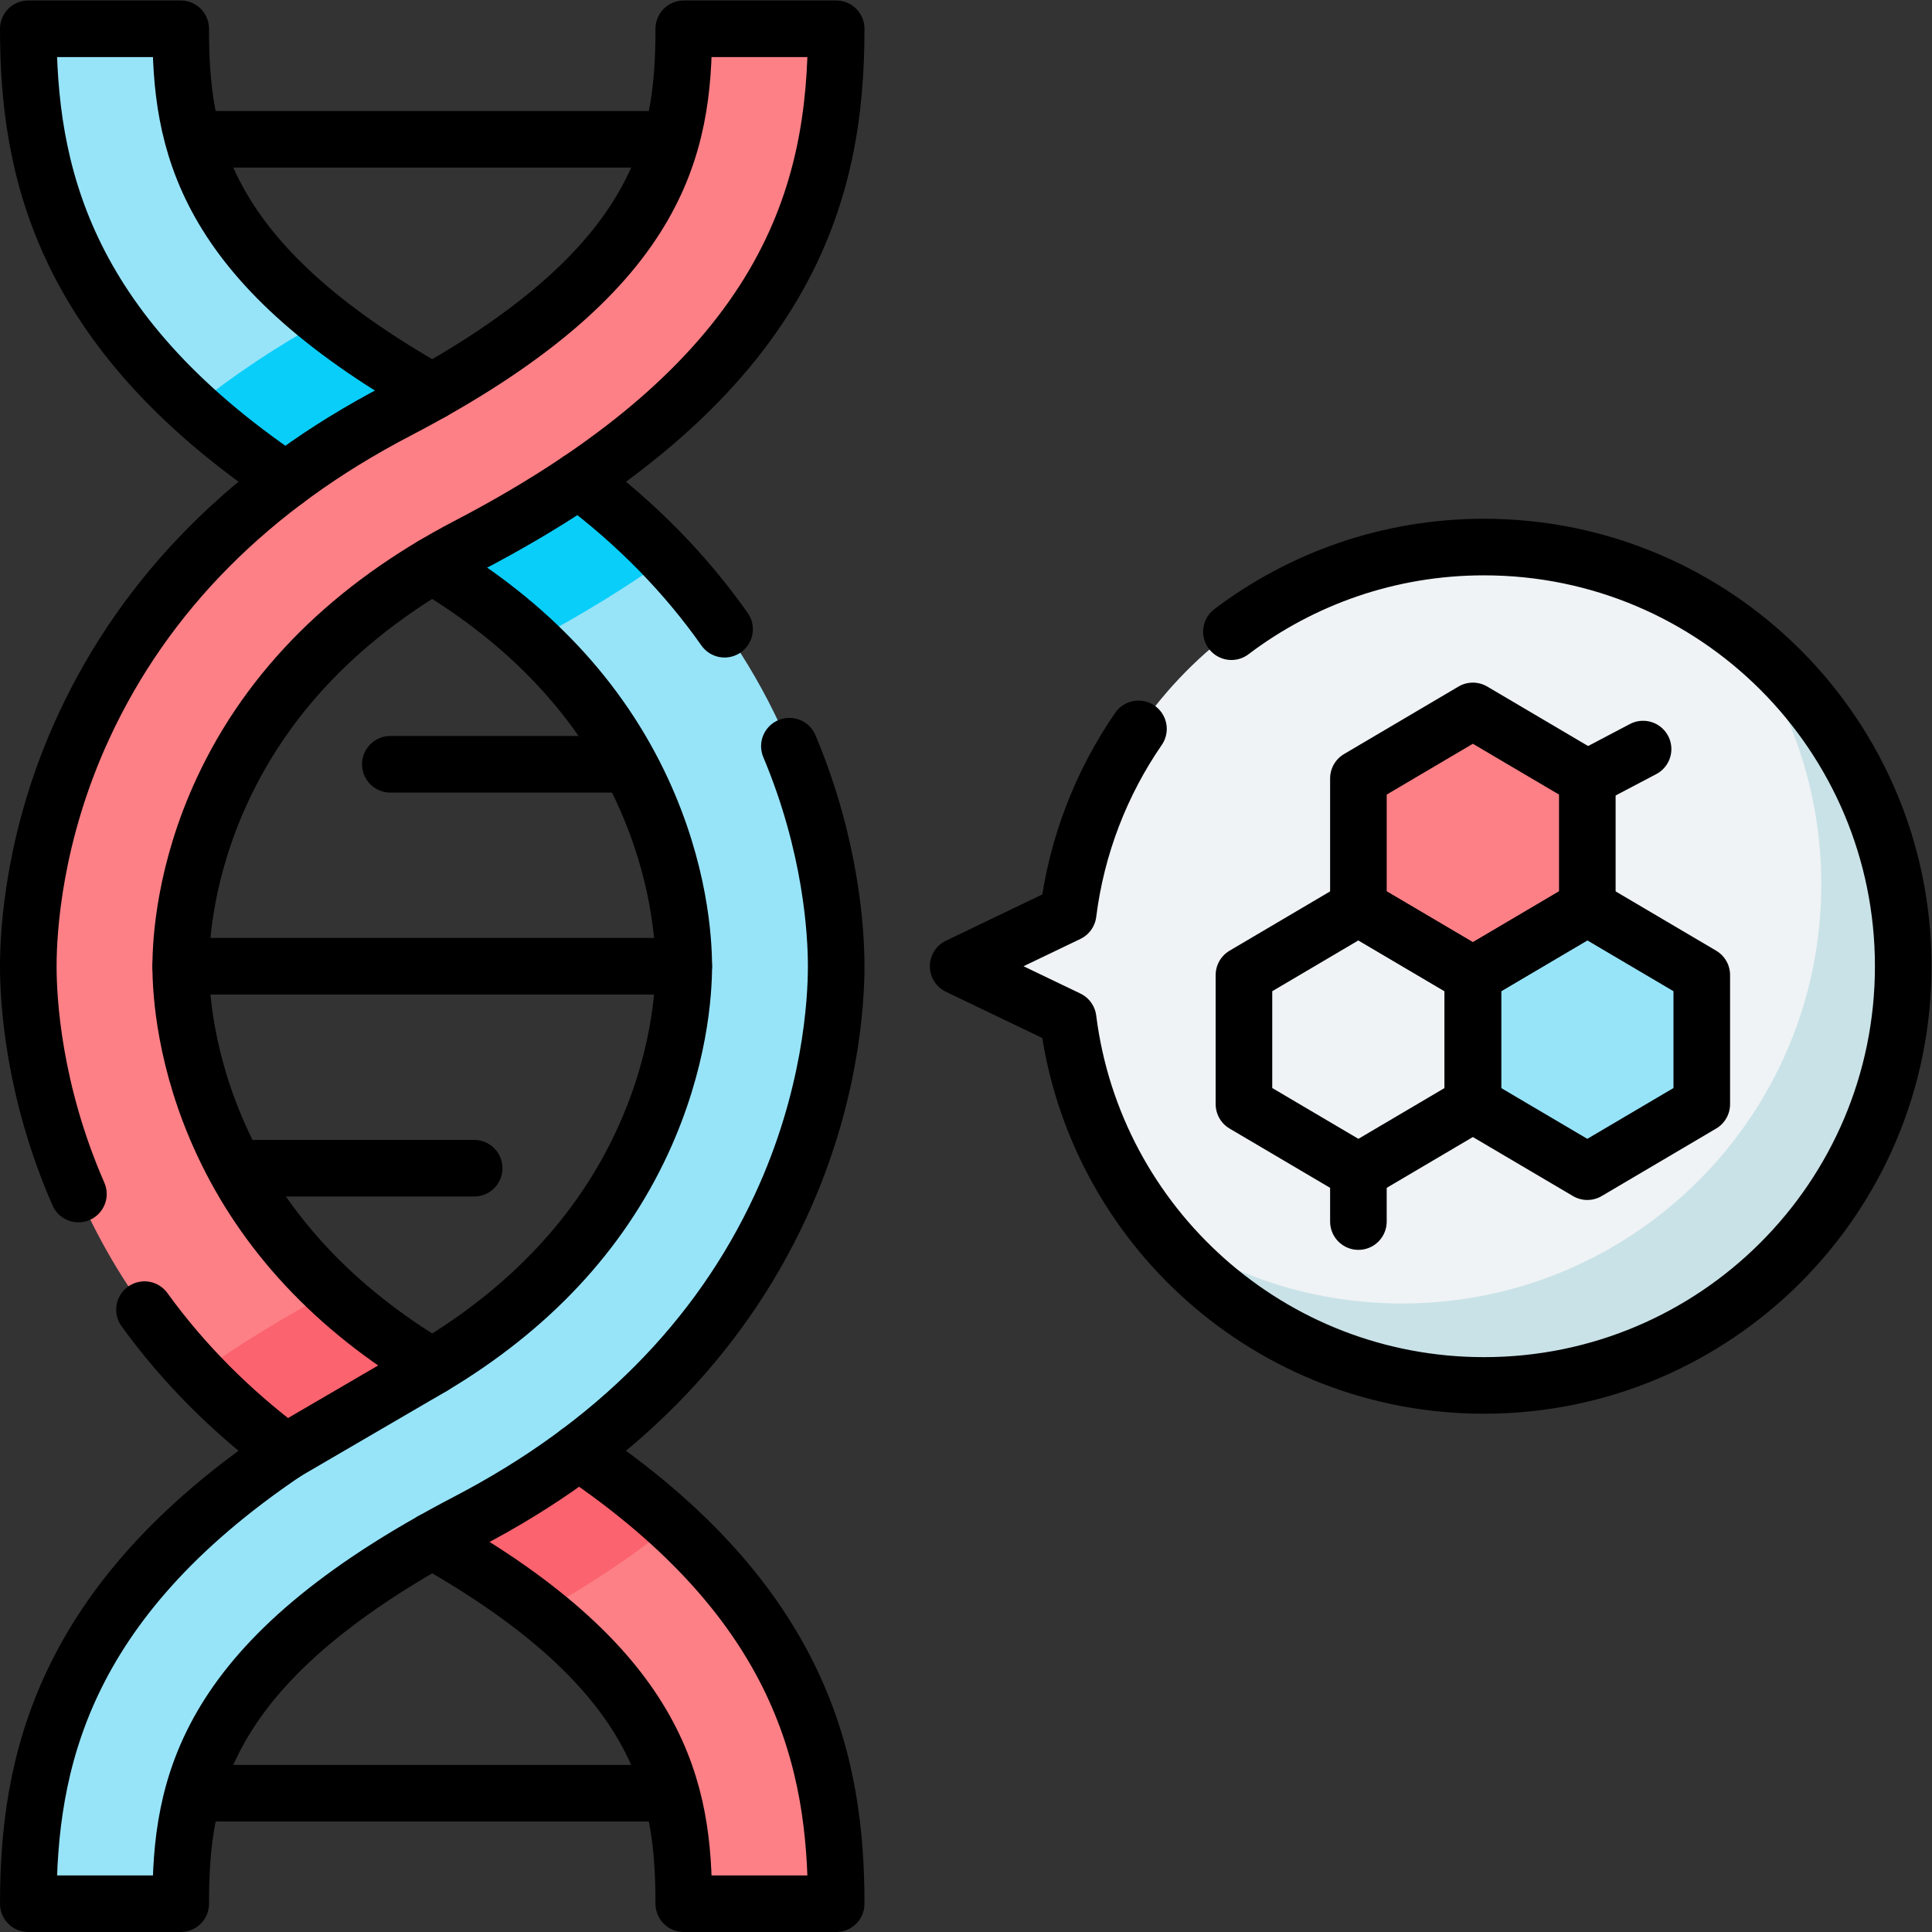<?xml version="1.0" encoding="UTF-8" standalone="no"?>
<!-- Created with Inkscape (http://www.inkscape.org/) -->

<svg
   version="1.1"
   id="svg1455"
   xml:space="preserve"
   width="682.667"
   height="682.667"
   viewBox="0 0 682.667 682.667"
   xmlns="http://www.w3.org/2000/svg"
   xmlns:svg="http://www.w3.org/2000/svg"><rect x="0" y="0" width="682.667" height="682.667" fill="#333333" stroke="none"/><defs
     id="defs1459"><clipPath
       clipPathUnits="userSpaceOnUse"
       id="clipPath1469"><path
         d="M 0,512 H 512 V 0 H 0 Z"
         id="path1467" /></clipPath></defs><g
     id="g1461"
     transform="matrix(1.333,0,0,-1.333,0,682.667)"><g
       id="g1463"><g
         id="g1465"
         clip-path="url(#clipPath1469)"><g
           id="g1471"
           transform="translate(153.39,127.218)"><path
             d="m 0,0 c -9.001,-6.735 -18.829,-12.889 -29.479,-18.437 -3.247,-1.691 -6.355,-3.377 -9.334,-5.056 61.333,-34.58 66.671,-66.456 66.671,-96.225 H 68.265 C 68.265,-82.537 59.422,-40.03 0,0"
             style="fill:#fc8086;fill-opacity:1;fill-rule:nonzero;stroke:none"
             id="path1473" /></g><g
           id="g1475"
           transform="translate(47.906,7.5)"><path
             d="m 0,0 h -40.406 c 0,42.625 11.613,92.249 97.743,137.117 30.601,15.941 52.464,37.71 64.984,64.704 9.947,21.443 11.021,39.787 11.021,46.679 0,6.892 -1.074,25.236 -11.021,46.679 -12.52,26.994 -34.383,48.763 -64.984,64.704 -86.13,44.868 -97.743,94.492 -97.743,137.117 H 0 c 0,-31.214 5.869,-64.746 76.005,-101.281 38.695,-20.158 66.61,-48.264 82.973,-83.538 13.331,-28.742 14.77,-54.109 14.77,-63.681 0,-9.572 -1.439,-34.939 -14.77,-63.681 C 142.615,149.545 114.7,121.439 76.005,101.281 5.869,64.746 0,31.214 0,0"
             style="fill:#97e4f9;fill-opacity:1;fill-rule:nonzero;stroke:none"
             id="path1477" /></g><g
           id="g1479"
           transform="translate(123.911,403.219)"><path
             d="M 0,0 C -15.65,8.153 -28.094,16.156 -37.992,24.017 -50.635,17.062 -62.245,9.313 -72.806,0.795 c 13.555,-12.399 31.204,-24.684 54.138,-36.631 13.813,-7.195 25.827,-15.589 36.023,-25.104 13.037,6.951 24.837,14.202 35.455,21.792 C 38.382,-23.896 20.741,-10.805 0,0"
             style="fill:#0acefa;fill-opacity:1;fill-rule:nonzero;stroke:none"
             id="path1481" /></g><g
           id="g1483"
           transform="translate(75.766,127.218)"><path
             d="m 0,0 c 8.7,5.861 18.478,11.669 29.478,17.399 3.215,1.676 6.312,3.43 9.334,5.232 -25.737,15.356 -44.447,35.315 -55.651,59.472 -9.946,21.443 -11.02,39.788 -11.02,46.679 0,6.892 1.074,25.236 11.02,46.679 12.521,26.994 34.384,48.764 64.985,64.704 86.13,44.868 97.743,94.492 97.743,137.117 h -40.407 c 0,-31.214 -5.869,-64.745 -76.004,-101.281 -38.696,-20.158 -66.611,-48.264 -82.973,-83.538 -13.331,-28.742 -14.771,-54.109 -14.771,-63.681 0,-9.572 1.44,-34.939 14.771,-63.681 C -41.636,39.535 -23.703,17.738 0,0"
             style="fill:#fc8086;fill-opacity:1;fill-rule:nonzero;stroke:none"
             id="path1485" /></g><g
           id="g1487"
           transform="translate(114.577,149.849)"><path
             d="m 0,0 c -9.959,5.942 -18.852,12.581 -26.679,19.878 -13.036,-6.95 -24.836,-14.201 -35.453,-21.789 7.022,-7.421 14.791,-14.338 23.32,-20.72 8.701,5.86 18.478,11.669 29.478,17.399 C -6.118,-3.557 -3.021,-1.803 0,0"
             style="fill:#fb636f;fill-opacity:1;fill-rule:nonzero;stroke:none"
             id="path1489" /></g><g
           id="g1491"
           transform="translate(153.39,127.218)"><path
             d="m 0,0 c -9.001,-6.735 -18.829,-12.889 -29.479,-18.437 -3.247,-1.691 -6.355,-3.377 -9.334,-5.056 61.333,-34.58 66.671,-66.456 66.671,-96.225 H 68.265 C 68.265,-82.537 59.422,-40.03 0,0"
             style="fill:#fc8086;fill-opacity:1;fill-rule:nonzero;stroke:none"
             id="path1493" /></g><g
           id="g1495"
           transform="translate(178.044,107.982)"><path
             d="M 0,0 C -7.055,6.453 -15.214,12.875 -24.654,19.235 -33.655,12.5 -43.483,6.347 -54.133,0.799 c -3.247,-1.692 -6.355,-3.378 -9.334,-5.056 11.372,-6.412 20.816,-12.731 28.66,-18.961 C -22.167,-16.264 -10.559,-8.517 0,0"
             style="fill:#fb636f;fill-opacity:1;fill-rule:nonzero;stroke:none"
             id="path1497" /></g><g
           id="g1499"
           transform="translate(393.382,367.118)"><path
             d="m 0,0 c -56.628,0 -103.36,-42.36 -110.242,-97.121 -14.232,-6.831 -29.16,-13.997 -29.16,-13.997 l 29.16,-13.996 c 6.882,-54.761 53.614,-97.121 110.242,-97.121 61.369,0 111.118,49.749 111.118,111.117 C 111.118,-49.749 61.369,0 0,0"
             style="fill:#eff3f5;fill-opacity:1;fill-rule:nonzero;stroke:none"
             id="path1501" /></g><g
           id="g1503"
           transform="translate(460.342,344.678)"><path
             d="m 0,0 c 14.082,-18.621 22.439,-41.813 22.439,-66.959 0,-61.369 -49.749,-111.118 -111.117,-111.118 -25.153,0 -48.348,8.362 -66.971,22.452 20.284,-26.832 52.461,-44.17 88.689,-44.17 61.369,0 111.118,49.749 111.118,111.117 C 44.158,-52.456 26.823,-20.286 0,0"
             style="fill:#c9e2e7;fill-opacity:1;fill-rule:nonzero;stroke:none"
             id="path1505" /></g><g
           id="g1507"
           transform="translate(420.761,271.559)"><path
             d="M 0,0 V 34.229 L -30.34,52.122 -60.679,34.229 V 0 l 30.339,-17.893 z"
             style="fill:#fc8086;fill-opacity:1;fill-rule:nonzero;stroke:none"
             id="path1509" /></g><g
           id="g1511"
           transform="translate(451.101,219.436)"><path
             d="M 0,0 V 34.229 L -30.34,52.122 -60.68,34.229 V 0 l 30.34,-17.893 z"
             style="fill:#97e4f9;fill-opacity:1;fill-rule:nonzero;stroke:none"
             id="path1513" /></g><g
           id="g1515"
           transform="translate(114.577,408.275)"><path
             d="m 0,0 c -61.331,34.58 -66.671,66.457 -66.671,96.225 h -40.406 c 0,-37.181 8.843,-79.687 68.265,-119.718"
             style="fill:none;stroke:#000000;stroke-width:15;stroke-linecap:round;stroke-linejoin:round;stroke-miterlimit:10;stroke-dasharray:none;stroke-opacity:1"
             id="path1517" /></g><g
           id="g1519"
           transform="translate(192.065,345.338)"><path
             d="M 0,0 C -10.422,14.794 -23.341,27.969 -38.675,39.444"
             style="fill:none;stroke:#000000;stroke-width:15;stroke-linecap:round;stroke-linejoin:round;stroke-miterlimit:10;stroke-dasharray:none;stroke-opacity:1"
             id="path1521" /></g><g
           id="g1523"
           transform="translate(114.577,362.151)"><path
             d="m 0,0 c 25.736,-15.356 44.446,-35.314 55.65,-59.472 9.947,-21.443 11.021,-39.787 11.021,-46.679 0,-6.891 -1.074,-25.236 -11.021,-46.679 C 44.446,-176.987 25.736,-196.946 0,-212.302 l -0.002,-0.001 c -1.367,-0.816 -2.739,-1.628 -4.145,-2.417 l -34.664,-20.213 c -59.423,-40.03 -68.266,-82.536 -68.266,-119.718 h 40.406 c 0,31.214 5.869,64.746 76.005,101.281 38.695,20.158 66.61,48.264 82.973,83.538 13.331,28.742 14.77,54.109 14.77,63.681 0,8.974 -1.264,31.83 -12.407,58.335"
             style="fill:none;stroke:#000000;stroke-width:15;stroke-linecap:round;stroke-linejoin:round;stroke-miterlimit:10;stroke-dasharray:none;stroke-opacity:1"
             id="path1525" /></g><g
           id="g1527"
           transform="translate(38.296,164.972)"><path
             d="M 0,0 C 10.207,-14.109 22.722,-26.718 37.47,-37.754"
             style="fill:none;stroke:#000000;stroke-width:15;stroke-linecap:round;stroke-linejoin:round;stroke-miterlimit:10;stroke-dasharray:none;stroke-opacity:1"
             id="path1529" /></g><g
           id="g1531"
           transform="translate(114.577,149.849)"><path
             d="m 0,0 c -25.736,15.356 -44.446,35.314 -55.65,59.472 -9.947,21.443 -11.021,39.787 -11.021,46.679 0,6.891 1.074,25.236 11.021,46.679 12.52,26.994 34.383,48.763 64.984,64.704 86.131,44.868 97.743,94.492 97.743,137.117 H 66.671 c 0,-31.214 -5.869,-64.746 -76.005,-101.281 -38.695,-20.158 -66.61,-48.264 -82.973,-83.538 -13.331,-28.742 -14.77,-54.109 -14.77,-63.681 0,-9.203 1.33,-33.009 13.283,-60.377"
             style="fill:none;stroke:#000000;stroke-width:15;stroke-linecap:round;stroke-linejoin:round;stroke-miterlimit:10;stroke-dasharray:none;stroke-opacity:1"
             id="path1533" /></g><g
           id="g1535"
           transform="translate(114.577,103.725)"><path
             d="m 0,0 c 61.332,-34.58 66.671,-66.457 66.671,-96.225 h 40.406 c 0,37.181 -8.843,79.687 -68.264,119.718"
             style="fill:none;stroke:#000000;stroke-width:15;stroke-linecap:round;stroke-linejoin:round;stroke-miterlimit:10;stroke-dasharray:none;stroke-opacity:1"
             id="path1537" /></g><g
           id="g1539"
           transform="translate(47.906,256)"><path
             d="M 0,0 H 133.342"
             style="fill:none;stroke:#000000;stroke-width:15;stroke-linecap:round;stroke-linejoin:round;stroke-miterlimit:10;stroke-dasharray:none;stroke-opacity:1"
             id="path1541" /></g><g
           id="g1543"
           transform="translate(103.466,309.539)"><path
             d="M 0,0 H 62.63"
             style="fill:none;stroke:#000000;stroke-width:15;stroke-linecap:round;stroke-linejoin:round;stroke-miterlimit:10;stroke-dasharray:none;stroke-opacity:1"
             id="path1545" /></g><g
           id="g1547"
           transform="translate(125.689,202.461)"><path
             d="M 0,0 H -62.631"
             style="fill:none;stroke:#000000;stroke-width:15;stroke-linecap:round;stroke-linejoin:round;stroke-miterlimit:10;stroke-dasharray:none;stroke-opacity:1"
             id="path1549" /></g><g
           id="g1551"
           transform="translate(177.207,475.205)"><path
             d="M 0,0 H -125.26"
             style="fill:none;stroke:#000000;stroke-width:15;stroke-linecap:round;stroke-linejoin:round;stroke-miterlimit:10;stroke-dasharray:none;stroke-opacity:1"
             id="path1553" /></g><g
           id="g1555"
           transform="translate(177.207,36.795)"><path
             d="M 0,0 H -125.26"
             style="fill:none;stroke:#000000;stroke-width:15;stroke-linecap:round;stroke-linejoin:round;stroke-miterlimit:10;stroke-dasharray:none;stroke-opacity:1"
             id="path1557" /></g><g
           id="g1559"
           transform="translate(301.782,318.918)"><path
             d="m 0,0 c -9.812,-14.257 -16.38,-30.919 -18.643,-48.921 -14.231,-6.831 -29.16,-13.997 -29.16,-13.997 l 29.16,-13.997 c 6.882,-54.761 53.615,-97.121 110.243,-97.121 61.369,0 111.118,49.749 111.118,111.118 C 202.718,-1.549 152.969,48.2 91.6,48.2 66.453,48.2 43.258,39.847 24.637,25.763"
             style="fill:none;stroke:#000000;stroke-width:15;stroke-linecap:round;stroke-linejoin:round;stroke-miterlimit:10;stroke-dasharray:none;stroke-opacity:1"
             id="path1561" /></g><g
           id="g1563"
           transform="translate(420.761,271.559)"><path
             d="M 0,0 V 34.229 L -30.34,52.122 -60.679,34.229 V 0 l 30.339,-17.893 z"
             style="fill:none;stroke:#000000;stroke-width:15;stroke-linecap:round;stroke-linejoin:round;stroke-miterlimit:10;stroke-dasharray:none;stroke-opacity:1"
             id="path1565" /></g><g
           id="g1567"
           transform="translate(451.101,219.436)"><path
             d="M 0,0 V 34.229 L -30.34,52.122 -60.68,34.229 V 0 l 30.34,-17.893 z"
             style="fill:none;stroke:#000000;stroke-width:15;stroke-linecap:round;stroke-linejoin:round;stroke-miterlimit:10;stroke-dasharray:none;stroke-opacity:1"
             id="path1569" /></g><g
           id="g1571"
           transform="translate(329.742,219.436)"><path
             d="M 0,0 V 34.229 L 30.34,52.122 60.679,34.229 V 0 L 30.34,-17.893 Z"
             style="fill:none;stroke:#000000;stroke-width:15;stroke-linecap:round;stroke-linejoin:round;stroke-miterlimit:10;stroke-dasharray:none;stroke-opacity:1"
             id="path1573" /></g><g
           id="g1575"
           transform="translate(420.761,305.788)"><path
             d="M 0,0 14.781,7.78"
             style="fill:none;stroke:#000000;stroke-width:15;stroke-linecap:round;stroke-linejoin:round;stroke-miterlimit:10;stroke-dasharray:none;stroke-opacity:1"
             id="path1577" /></g><g
           id="g1579"
           transform="translate(360.082,201.544)"><path
             d="M 0,0 V -13.225"
             style="fill:none;stroke:#000000;stroke-width:15;stroke-linecap:round;stroke-linejoin:round;stroke-miterlimit:10;stroke-dasharray:none;stroke-opacity:1"
             id="path1581" /></g></g></g></g></svg>
